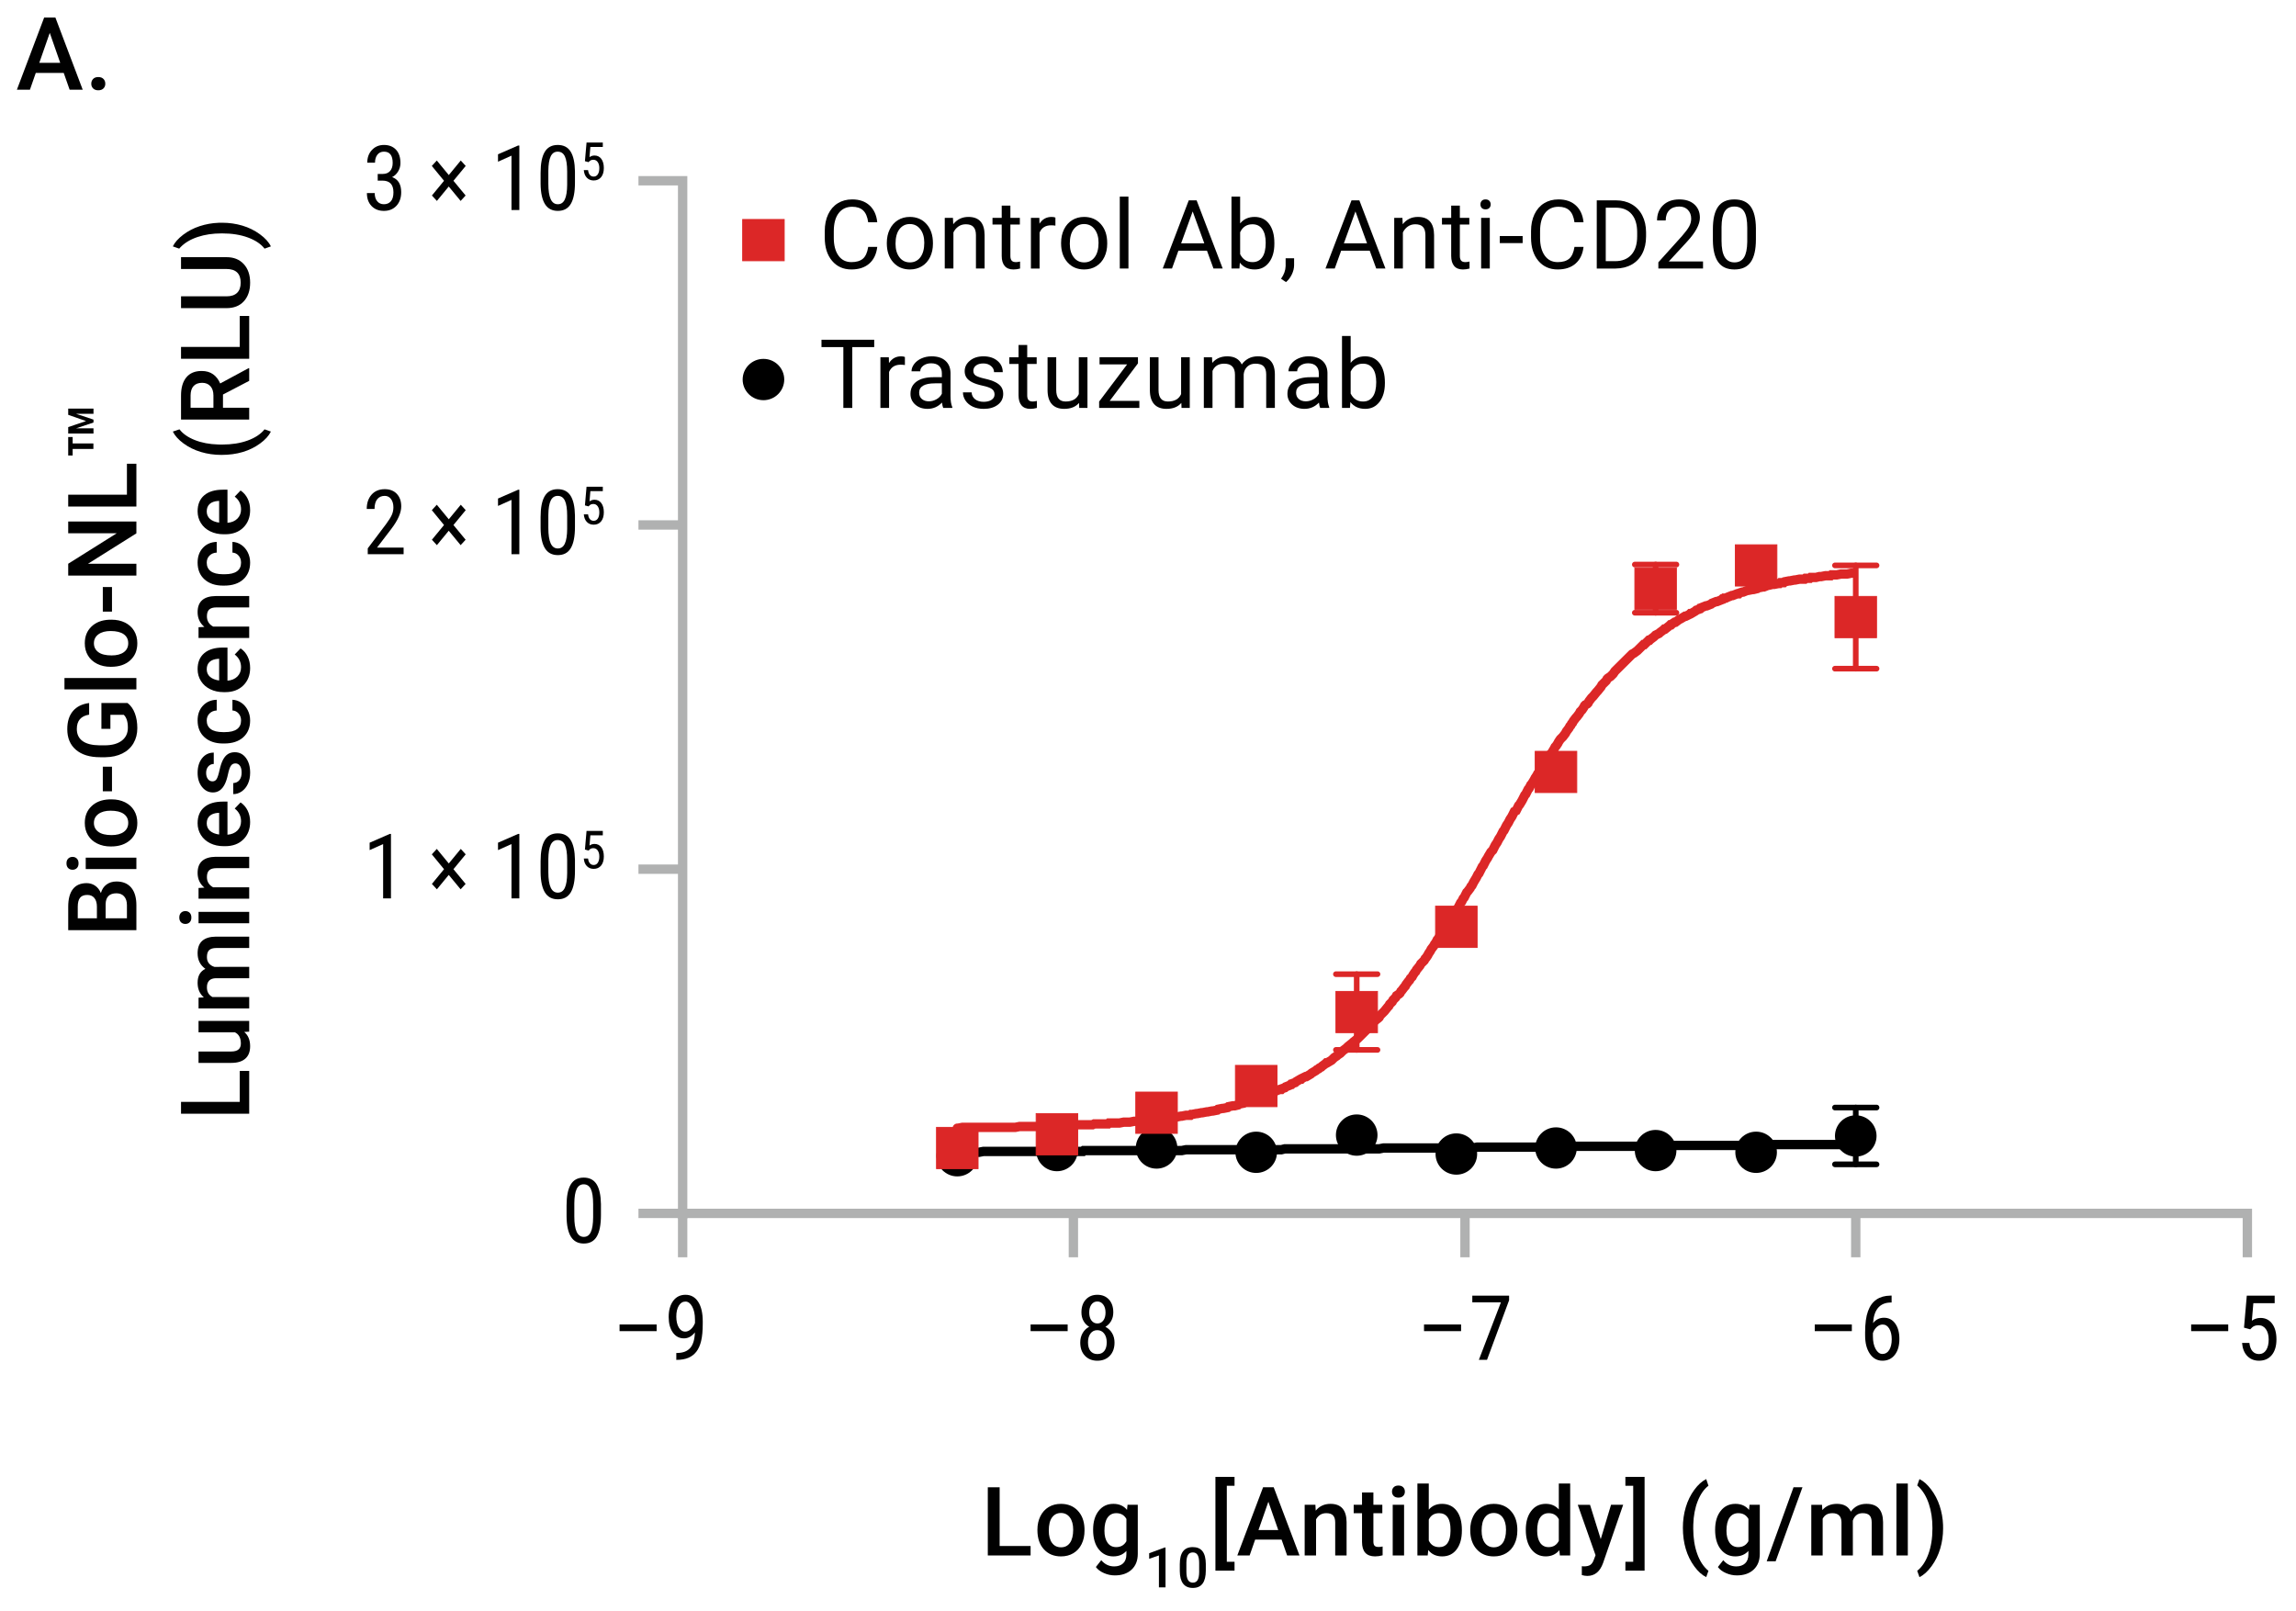 <?xml version="1.0" encoding="UTF-8"?><svg id="d" xmlns="http://www.w3.org/2000/svg" viewBox="0 0 407.035 285.577"><path d="m328.988,215.094v7.78m-69.272-7.78v7.78m-69.425-7.78v7.78m-69.272-7.78v7.78m-.922-7.78h278.316v7.78" style="fill:none; stroke:#b0b1b1; stroke-miterlimit:10; stroke-width:1.66px;"/><path d="m106.534,215.429c0,1.677-.245,2.931-.734,3.762-.49.831-1.258,1.246-2.305,1.246-1.016,0-1.773-.398-2.273-1.195s-.761-1.995-.781-3.594v-1.953c0-1.661.246-2.901.738-3.719.492-.817,1.259-1.227,2.301-1.227,1.026,0,1.785.388,2.277,1.164.492.776.751,1.951.777,3.523v1.992Zm-1.383-1.977c0-1.203-.133-2.09-.398-2.66s-.69-.855-1.273-.855c-.568,0-.984.28-1.25.84-.266.56-.404,1.405-.414,2.535v2.344c0,1.198.138,2.098.414,2.699.276.602.698.902,1.266.902.562,0,.977-.284,1.242-.852.266-.567.403-1.435.414-2.602v-2.352Z" style="fill:#010101;"/><g><path d="m69.311,159.258h-1.391v-9.633l-2.391,1.07v-1.312l3.562-1.555h.219v11.43Z" style="fill:#010101;"/><path d="m76.569,156.687l2.148-2.609-2.164-2.633.883-.961,2.125,2.578,2.125-2.578.875.961-2.172,2.633,2.156,2.609-.883.961-2.109-2.555-2.102,2.555-.883-.961Z" style="fill:#010101;"/><path d="m92.069,159.258h-1.391v-9.633l-2.391,1.07v-1.312l3.562-1.555h.219v11.43Z" style="fill:#010101;"/><path d="m101.929,154.406c0,1.677-.245,2.931-.734,3.762-.49.831-1.258,1.246-2.305,1.246-1.016,0-1.773-.398-2.273-1.195s-.761-1.995-.781-3.594v-1.953c0-1.661.246-2.901.738-3.719.492-.817,1.259-1.227,2.301-1.227,1.026,0,1.785.388,2.277,1.164.492.776.751,1.951.777,3.523v1.992Zm-1.383-1.977c0-1.203-.133-2.09-.398-2.66s-.69-.855-1.273-.855c-.568,0-.984.28-1.25.84-.266.56-.404,1.405-.414,2.535v2.344c0,1.198.138,2.098.414,2.699.276.602.698.902,1.266.902.562,0,.977-.284,1.242-.852.266-.567.403-1.435.414-2.602v-2.352Z" style="fill:#010101;"/><path d="m103.696,150.605l.287-3.307h2.883v.779h-2.204l-.155,1.808c.273-.191.568-.287.884-.287.516,0,.921.201,1.216.601.294.401.441.94.441,1.617,0,.686-.16,1.225-.48,1.617s-.76.588-1.318.588c-.498,0-.903-.163-1.216-.488-.312-.325-.492-.774-.537-1.348h.756c.045.38.154.666.326.859s.396.289.672.289c.312,0,.557-.136.733-.408.176-.271.264-.638.264-1.1,0-.434-.095-.788-.285-1.061-.19-.273-.446-.41-.768-.41-.267,0-.481.07-.642.209l-.214.214-.642-.173Z" style="fill:#010101;"/></g><g><path d="m71.554,98.246h-6.359v-1.039l3.242-4.297c.489-.661.829-1.204,1.02-1.629.19-.424.285-.874.285-1.348,0-.604-.141-1.094-.422-1.469s-.651-.562-1.109-.562c-.578,0-1.025.199-1.34.598-.315.398-.473.973-.473,1.723h-1.383c0-1.047.286-1.893.859-2.539.573-.646,1.352-.969,2.336-.969.906,0,1.62.277,2.141.832.521.555.781,1.293.781,2.215,0,1.125-.586,2.456-1.758,3.992l-2.531,3.312h4.711v1.18Z" style="fill:#010101;"/><path d="m76.569,95.676l2.148-2.609-2.164-2.633.883-.961,2.125,2.578,2.125-2.578.875.961-2.172,2.633,2.156,2.609-.883.961-2.109-2.555-2.102,2.555-.883-.961Z" style="fill:#010101;"/><path d="m92.069,98.246h-1.391v-9.633l-2.391,1.07v-1.312l3.562-1.555h.219v11.43Z" style="fill:#010101;"/><path d="m101.929,93.394c0,1.677-.245,2.931-.734,3.762-.49.831-1.258,1.246-2.305,1.246-1.016,0-1.773-.398-2.273-1.195s-.761-1.995-.781-3.594v-1.953c0-1.661.246-2.901.738-3.719.492-.817,1.259-1.227,2.301-1.227,1.026,0,1.785.388,2.277,1.164.492.776.751,1.951.777,3.523v1.992Zm-1.383-1.977c0-1.203-.133-2.09-.398-2.66s-.69-.855-1.273-.855c-.568,0-.984.28-1.25.84-.266.56-.404,1.405-.414,2.535v2.344c0,1.198.138,2.098.414,2.699.276.602.698.902,1.266.902.562,0,.977-.284,1.242-.852.266-.567.403-1.435.414-2.602v-2.352Z" style="fill:#010101;"/><path d="m103.696,89.593l.287-3.307h2.883v.779h-2.204l-.155,1.808c.273-.191.568-.287.884-.287.516,0,.921.201,1.216.601.294.401.441.94.441,1.617,0,.686-.16,1.225-.48,1.617s-.76.588-1.318.588c-.498,0-.903-.163-1.216-.488-.312-.325-.492-.774-.537-1.348h.756c.045.38.154.666.326.859s.396.289.672.289c.312,0,.557-.136.733-.408.176-.271.264-.638.264-1.1,0-.434-.095-.788-.285-1.061-.19-.273-.446-.41-.768-.41-.267,0-.481.07-.642.209l-.214.214-.642-.173Z" style="fill:#010101;"/></g><g><path d="m66.96,30.836h.883c.567,0,1.005-.174,1.312-.523.307-.349.461-.825.461-1.43,0-1.333-.516-2-1.547-2-.495,0-.883.18-1.164.539s-.422.831-.422,1.414h-1.375c0-.911.277-1.663.832-2.254.555-.591,1.264-.887,2.129-.887.896,0,1.606.28,2.133.84.526.56.789,1.353.789,2.379,0,.526-.137,1.017-.41,1.473-.273.456-.629.791-1.066,1.004,1.073.396,1.609,1.284,1.609,2.664,0,1.016-.283,1.824-.848,2.426-.565.602-1.304.902-2.215.902-.901,0-1.629-.285-2.184-.855s-.832-1.337-.832-2.301h1.383c0,.604.146,1.085.438,1.441.292.357.69.535,1.195.535.516,0,.926-.174,1.23-.523.305-.349.457-.88.457-1.594,0-1.38-.654-2.07-1.961-2.07h-.828v-1.18Z" style="fill:#010101;"/><path d="m76.569,34.656l2.148-2.609-2.164-2.633.883-.961,2.125,2.578,2.125-2.578.875.961-2.172,2.633,2.156,2.609-.883.961-2.109-2.555-2.102,2.555-.883-.961Z" style="fill:#010101;"/><path d="m92.069,37.226h-1.391v-9.633l-2.391,1.07v-1.312l3.562-1.555h.219v11.43Z" style="fill:#010101;"/><path d="m101.929,32.375c0,1.677-.245,2.931-.734,3.762-.49.831-1.258,1.246-2.305,1.246-1.016,0-1.773-.398-2.273-1.195s-.761-1.995-.781-3.594v-1.953c0-1.661.246-2.901.738-3.719.492-.817,1.259-1.227,2.301-1.227,1.026,0,1.785.388,2.277,1.164.492.776.751,1.951.777,3.523v1.992Zm-1.383-1.977c0-1.203-.133-2.09-.398-2.66s-.69-.855-1.273-.855c-.568,0-.984.28-1.25.84-.266.56-.404,1.405-.414,2.535v2.344c0,1.198.138,2.098.414,2.699.276.602.698.902,1.266.902.562,0,.977-.284,1.242-.852.266-.567.403-1.435.414-2.602v-2.352Z" style="fill:#010101;"/><path d="m103.696,28.574l.287-3.307h2.883v.779h-2.204l-.155,1.808c.273-.191.568-.287.884-.287.516,0,.921.201,1.216.601.294.401.441.94.441,1.617,0,.686-.16,1.225-.48,1.617s-.76.588-1.318.588c-.498,0-.903-.163-1.216-.488-.312-.325-.492-.774-.537-1.348h.756c.045.38.154.666.326.859s.396.289.672.289c.312,0,.557-.136.733-.408.176-.271.264-.638.264-1.1,0-.434-.095-.788-.285-1.061-.19-.273-.446-.41-.768-.41-.267,0-.481.07-.642.209l-.214.214-.642-.173Z" style="fill:#010101;"/></g><path d="m121.019,93.058h-7.833m7.833,61.018h-7.833m7.833,61.018h-7.833m7.833.915V32.04h-7.833" style="fill:none; stroke:#b0b1b1; stroke-miterlimit:10; stroke-width:1.66px;"/><polyline points="169.709 204.263 169.709 204.263 169.863 204.263 170.631 204.263 170.784 204.263 171.552 204.263 171.706 204.263 172.474 204.263 172.628 204.263 173.396 204.263 173.549 204.263 174.317 204.111 174.471 204.111 175.239 204.111 175.392 204.111 176.16 204.111 176.314 204.111 176.928 204.111 177.235 204.111 178.003 204.111 178.157 204.111 178.925 204.111 179.079 204.111 179.847 204.111 180 204.111 180.768 204.111 180.922 204.111 181.69 204.111 181.843 204.111 182.611 204.111 182.765 204.111 183.533 204.111 183.686 204.111 184.454 204.111 184.608 204.111 185.376 204.111 185.683 204.111 186.298 204.111 186.451 204.111 187.219 204.111 187.373 204.111 188.141 204.111 188.294 204.111 189.062 204.111 189.216 204.111 189.984 204.111 190.137 204.111 190.905 204.111 191.059 204.111 191.827 204.111 191.981 204.111 192.134 203.958 192.749 203.958 192.902 203.958 193.67 203.958 193.977 203.958 194.592 203.958 194.745 203.958 195.513 203.958 195.667 203.958 196.435 203.958 196.589 203.958 197.357 203.958 197.51 203.958 198.278 203.958 198.432 203.958 199.2 203.958 199.353 203.958 200.121 203.958 200.275 203.958 201.043 203.958 201.196 203.958 201.964 203.958 202.272 203.958 202.886 203.958 203.04 203.958 203.808 203.958 203.961 203.958 204.729 203.958 204.883 203.958 205.651 203.958 205.804 203.958 206.572 203.958 206.726 203.958 207.494 203.958 207.647 203.958 208.415 203.958 208.569 203.958 209.337 203.958 209.491 203.958 210.259 203.806 210.566 203.806 211.18 203.806 211.334 203.806 212.102 203.806 212.255 203.806 213.023 203.806 213.177 203.806 213.945 203.806 214.098 203.806 214.866 203.806 215.02 203.806 215.788 203.806 215.942 203.806 216.71 203.806 216.863 203.806 217.631 203.806 217.785 203.806 218.553 203.806 218.86 203.806 219.474 203.806 219.628 203.806 220.396 203.806 220.55 203.806 221.317 203.806 221.471 203.806 222.239 203.806 222.393 203.806 223.161 203.806 223.314 203.806 224.082 203.806 224.236 203.806 225.004 203.806 225.157 203.806 225.925 203.806 226.079 203.806 226.847 203.806 227.154 203.806 227.769 203.653 227.922 203.653 228.69 203.653 228.844 203.653 229.612 203.653 229.765 203.653 230.533 203.653 230.687 203.653 231.455 203.653 231.608 203.653 232.376 203.653 232.53 203.653 233.298 203.653 233.452 203.653 234.22 203.653 234.373 203.653 235.141 203.653 235.295 203.653 236.063 203.653 236.216 203.653 236.984 203.653 237.138 203.653 237.906 203.653 238.059 203.653 238.827 203.653 238.981 203.653 239.749 203.653 239.903 203.653 240.671 203.653 240.824 203.653 241.592 203.653 241.746 203.653 242.514 203.653 242.667 203.653 243.435 203.653 243.589 203.653 244.357 203.653 244.51 203.653 245.278 203.501 245.432 203.501 246.2 203.501 246.354 203.501 247.122 203.501 247.275 203.501 248.043 203.501 248.197 203.501 248.965 203.501 249.118 203.501 249.886 203.501 250.04 203.501 250.808 203.501 250.962 203.501 251.73 203.501 251.883 203.501 252.651 203.501 252.805 203.501 253.573 203.501 253.726 203.501 254.494 203.501 254.648 203.501 255.416 203.501 255.569 203.501 256.337 203.501 256.491 203.501 257.259 203.501 257.413 203.501 258.181 203.501 258.334 203.501 259.102 203.501 259.256 203.501 260.024 203.501 260.177 203.501 260.945 203.501 261.099 203.501 261.867 203.348 262.02 203.348 262.788 203.348 262.942 203.348 263.71 203.348 263.864 203.348 264.632 203.348 264.785 203.348 265.553 203.348 265.707 203.348 266.475 203.348 266.628 203.348 267.396 203.348 267.55 203.348 268.318 203.348 268.471 203.348 269.239 203.348 269.393 203.348 270.161 203.348 270.315 203.348 271.083 203.348 271.236 203.348 272.004 203.348 272.158 203.348 272.926 203.348 273.079 203.348 273.847 203.348 274.001 203.348 274.769 203.348 274.923 203.348 275.691 203.348 275.844 203.348 276.612 203.348 276.766 203.348 277.534 203.348 277.687 203.348 278.455 203.348 278.609 203.348 279.377 203.196 279.53 203.196 280.298 203.196 280.452 203.196 281.066 203.196 281.374 203.196 282.142 203.196 282.295 203.196 283.063 203.196 283.217 203.196 283.985 203.196 284.138 203.196 284.906 203.196 285.06 203.196 285.828 203.196 285.981 203.196 286.749 203.196 286.903 203.196 287.671 203.196 287.825 203.196 288.593 203.196 288.746 203.196 289.361 203.196 289.668 203.196 290.436 203.196 290.589 203.196 291.357 203.196 291.511 203.196 292.279 203.196 292.432 203.196 293.2 203.196 293.354 203.196 294.122 203.196 294.276 203.196 295.044 203.196 295.197 203.196 295.504 203.196 295.658 203.043 295.965 203.043 296.119 203.043 296.887 203.043 297.04 203.043 297.655 203.043 297.962 203.043 298.73 203.043 298.884 203.043 299.652 203.043 299.805 203.043 300.573 203.043 300.727 203.043 301.495 203.043 301.648 203.043 302.416 203.043 302.57 203.043 303.338 203.043 303.491 203.043 304.259 203.043 304.413 203.043 305.181 203.043 305.335 203.043 305.949 203.043 306.256 203.043 307.024 203.043 307.178 203.043 307.946 203.043 308.099 203.043 308.867 203.043 309.021 203.043 309.789 203.043 309.942 203.043 310.71 203.043 310.864 203.043 311.632 203.043 311.786 203.043 312.554 202.891 312.707 202.891 313.475 202.891 313.629 202.891 314.243 202.891 314.55 202.891 315.318 202.891 315.472 202.891 316.24 202.891 316.393 202.891 317.161 202.891 317.315 202.891 318.083 202.891 318.237 202.891 319.005 202.891 319.158 202.891 319.926 202.891 320.08 202.891 320.848 202.891 321.001 202.891 321.769 202.891 321.923 202.891 322.537 202.891 322.845 202.891 323.613 202.891 323.766 202.891 324.534 202.891 324.688 202.891 325.456 202.891 325.609 202.891 326.377 202.891 326.531 202.891 327.299 202.891 327.452 202.891 328.22 202.891 328.374 202.891" style="fill:none; stroke:#000; stroke-linecap:round; stroke-miterlimit:1.427; stroke-width:1.66px;"/><polyline points="169.709 199.992 169.709 199.992 169.863 199.992 170.631 199.84 170.784 199.84 171.552 199.84 171.706 199.84 172.474 199.84 172.628 199.84 173.396 199.84 173.549 199.84 174.317 199.84 174.471 199.84 175.239 199.84 175.392 199.84 176.16 199.84 176.314 199.84 176.928 199.84 177.235 199.84 178.003 199.84 178.157 199.84 178.925 199.84 179.079 199.84 179.847 199.84 180 199.84 180.768 199.687 180.922 199.687 181.69 199.687 181.843 199.687 182.611 199.687 182.765 199.687 183.533 199.687 183.686 199.687 184.454 199.687 184.608 199.687 185.376 199.687 185.683 199.687 186.298 199.687 186.451 199.535 187.219 199.535 187.373 199.535 188.141 199.535 188.294 199.535 189.062 199.535 189.216 199.535 189.984 199.535 190.137 199.535 190.445 199.535 190.598 199.382 190.905 199.382 191.059 199.382 191.827 199.382 191.981 199.382 192.749 199.382 192.902 199.382 193.67 199.382 193.977 199.23 194.592 199.23 194.745 199.23 195.513 199.23 195.667 199.23 196.435 199.23 196.589 199.077 197.357 199.077 197.51 199.077 198.278 199.077 198.432 199.077 199.2 198.924 199.353 198.924 200.121 198.924 200.275 198.924 201.043 198.772 201.196 198.772 201.964 198.772 202.272 198.772 202.886 198.619 203.04 198.619 203.808 198.619 203.961 198.619 204.115 198.467 204.729 198.467 204.883 198.467 205.651 198.314 205.804 198.314 206.572 198.314 206.726 198.314 207.494 198.162 207.647 198.162 208.415 198.009 208.569 198.009 209.337 197.857 209.491 197.857 210.259 197.704 210.566 197.704 211.027 197.704 211.18 197.552 211.334 197.552 212.102 197.399 212.255 197.399 213.023 197.246 213.177 197.246 213.945 197.094 214.098 197.094 214.866 196.941 215.02 196.941 215.788 196.789 215.942 196.636 216.71 196.484 216.863 196.484 217.631 196.331 217.785 196.179 218.553 196.026 218.86 196.026 219.474 195.874 219.628 195.721 220.396 195.568 220.55 195.416 221.317 195.263 221.471 195.111 222.239 194.958 222.393 194.806 223.161 194.653 223.314 194.653 224.082 194.348 224.236 194.196 224.85 194.043 225.004 193.89 225.157 193.89 225.925 193.585 226.079 193.433 226.847 193.128 227.154 193.128 227.308 192.975 227.769 192.823 227.922 192.67 228.69 192.365 228.844 192.212 228.997 192.212 229.151 192.06 229.612 191.907 229.765 191.755 230.533 191.297 230.687 191.297 230.84 191.145 231.455 190.84 231.608 190.84 232.376 190.382 232.53 190.229 233.298 189.772 233.452 189.619 233.759 189.467 233.912 189.314 234.22 189.162 234.373 189.009 234.988 188.551 235.141 188.399 235.295 188.399 236.063 187.941 236.216 187.789 236.37 187.636 236.524 187.484 236.984 187.179 237.138 187.026 237.599 186.721 237.752 186.568 237.906 186.416 238.059 186.263 238.674 185.806 238.827 185.653 238.981 185.501 239.749 184.89 239.903 184.738 240.671 184.128 240.824 183.975 240.978 183.823 241.592 183.212 241.746 183.06 241.899 182.907 242.514 182.297 242.667 182.144 242.821 181.992 243.435 181.229 243.589 181.077 244.357 180.466 244.51 180.314 244.664 180.009 245.278 179.399 245.432 179.246 246.046 178.483 246.2 178.331 246.354 178.026 246.814 177.568 246.968 177.263 247.122 177.111 247.275 176.958 247.429 176.805 247.582 176.5 248.043 176.195 248.197 176.043 248.35 175.738 248.504 175.585 248.965 174.975 249.118 174.822 249.272 174.517 249.733 173.907 249.886 173.755 250.04 173.449 250.347 173.144 250.501 172.839 250.808 172.382 250.962 172.229 251.115 171.924 251.73 171.161 251.883 170.856 252.498 170.246 252.651 169.941 252.805 169.788 253.112 169.331 253.266 169.026 253.573 168.568 253.726 168.263 254.187 167.653 254.341 167.348 254.494 167.195 254.648 166.89 254.801 166.585 254.955 166.432 255.416 165.67 255.569 165.365 256.03 164.754 256.337 164.449 256.491 164.144 256.645 163.992 256.798 163.687 257.259 162.924 257.413 162.619 257.72 162.161 257.873 161.856 258.181 161.398 258.334 161.093 258.488 160.941 258.795 160.331 258.949 160.026 259.102 159.873 259.256 159.568 259.409 159.263 259.563 159.11 259.87 158.5 260.024 158.195 260.177 158.042 260.638 157.432 260.792 157.127 260.945 156.975 261.099 156.67 261.252 156.364 261.713 155.602 261.867 155.297 262.02 154.991 262.174 154.839 262.328 154.534 262.635 153.924 262.788 153.619 262.942 153.466 263.249 152.856 263.403 152.551 263.71 152.093 263.864 151.788 264.324 151.025 264.632 150.72 264.785 150.415 264.939 150.11 265.092 149.805 265.4 149.347 265.553 149.042 265.707 148.737 266.014 148.28 266.168 147.975 266.475 147.364 266.628 147.212 266.936 146.602 267.089 146.296 267.396 145.839 267.55 145.534 267.704 145.229 268.011 144.771 268.164 144.466 268.318 144.161 268.471 143.856 268.779 143.703 268.932 143.398 269.239 142.788 269.393 142.635 269.854 141.873 270.007 141.568 270.161 141.262 270.315 140.957 270.468 140.805 270.775 140.195 270.929 139.89 271.083 139.737 271.236 139.432 271.39 139.127 271.543 138.974 272.004 138.212 272.158 137.906 272.465 137.449 272.619 137.144 272.926 136.839 273.079 136.686 273.233 136.381 273.387 136.076 273.694 135.618 273.847 135.313 274.001 135.161 274.308 134.703 274.462 134.398 274.769 133.94 274.923 133.635 275.076 133.483 275.537 132.72 275.691 132.415 275.844 132.262 276.151 131.805 276.305 131.5 276.612 131.042 276.766 130.889 277.073 130.584 277.534 129.974 277.687 129.669 278.148 129.059 278.302 128.754 278.455 128.601 278.609 128.296 278.762 128.144 278.916 127.838 279.377 127.228 279.53 127.076 279.991 126.466 280.145 126.16 280.298 126.008 280.452 125.855 280.759 125.398 280.913 125.093 281.066 124.94 281.374 124.788 281.527 124.635 281.681 124.33 282.142 123.72 282.295 123.567 282.449 123.415 283.063 122.652 283.217 122.5 283.831 121.737 283.985 121.432 284.138 121.279 284.599 120.822 284.753 120.669 284.906 120.364 285.06 120.211 285.521 119.906 285.674 119.754 285.828 119.601 285.981 119.449 286.289 118.991 286.442 118.838 286.749 118.533 286.903 118.381 287.21 118.076 287.364 117.923 287.671 117.618 287.825 117.465 288.132 117.16 288.285 117.008 288.593 116.703 288.746 116.55 289.053 116.245 289.207 116.093 289.361 115.94 289.668 115.787 290.282 115.33 290.436 115.177 290.589 115.025 291.204 114.415 291.357 114.262 291.511 114.262 292.279 113.499 292.432 113.499 292.586 113.347 293.2 112.889 293.354 112.737 293.508 112.584 293.815 112.431 294.122 112.279 294.276 112.126 294.89 111.669 295.044 111.516 295.197 111.516 295.965 110.906 296.119 110.754 296.272 110.754 296.426 110.601 296.887 110.296 297.04 110.296 297.655 109.838 297.962 109.686 298.73 109.228 298.884 109.228 299.498 108.923 299.652 108.77 299.805 108.77 300.573 108.313 300.727 108.16 301.187 108.008 301.341 107.855 301.495 107.855 301.648 107.703 302.416 107.398 302.57 107.398 303.338 107.092 303.491 106.94 304.259 106.635 304.413 106.635 305.181 106.33 305.335 106.177 305.488 106.177 305.642 106.025 305.949 106.025 306.256 105.872 307.024 105.567 307.178 105.567 307.946 105.262 308.099 105.262 308.253 105.262 308.406 105.109 308.867 104.957 309.021 104.957 309.789 104.652 309.942 104.652 310.71 104.499 310.864 104.499 311.478 104.347 311.632 104.194 311.786 104.194 312.554 104.042 312.707 104.042 313.475 103.736 313.629 103.736 314.243 103.584 314.55 103.584 315.318 103.431 315.472 103.431 315.626 103.279 316.24 103.279 316.393 103.126 317.161 102.974 317.315 102.974 318.083 102.821 318.237 102.821 319.005 102.669 319.158 102.669 319.926 102.669 320.08 102.516 320.848 102.516 321.001 102.364 321.769 102.364 321.923 102.364 322.537 102.211 322.845 102.211 323.613 102.058 323.766 102.058 324.534 102.058 324.688 101.906 325.456 101.906 325.609 101.906 326.377 101.753 326.531 101.753 327.299 101.753 327.452 101.753 328.22 101.601 328.374 101.601" style="fill:none; stroke:#dc2727; stroke-linecap:round; stroke-miterlimit:1.427; stroke-width:1.66px;"/><line x1="328.988" y1="196.331" x2="328.988" y2="197.704" style="fill:none; stroke:#000; stroke-linecap:round; stroke-miterlimit:1.427;"/><line x1="328.988" y1="206.399" x2="328.988" y2="205.026" style="fill:none; stroke:#000; stroke-linecap:round; stroke-miterlimit:1.427;"/><line x1="325.302" y1="196.331" x2="332.675" y2="196.331" style="fill:none; stroke:#000; stroke-linecap:round; stroke-miterlimit:1.427;"/><line x1="325.302" y1="206.399" x2="332.675" y2="206.399" style="fill:none; stroke:#000; stroke-linecap:round; stroke-miterlimit:1.427;"/><ellipse cx="169.709" cy="204.874" rx="3.686" ry="3.661"/><ellipse cx="187.373" cy="203.958" rx="3.686" ry="3.661"/><ellipse cx="205.036" cy="203.501" rx="3.686" ry="3.661"/><ellipse cx="222.7" cy="204.263" rx="3.686" ry="3.661"/><ellipse cx="240.517" cy="201.213" rx="3.686" ry="3.661"/><ellipse cx="258.181" cy="204.569" rx="3.686" ry="3.661"/><ellipse cx="275.844" cy="203.501" rx="3.686" ry="3.661"/><ellipse cx="293.508" cy="203.958" rx="3.686" ry="3.661"/><ellipse cx="311.325" cy="204.263" rx="3.686" ry="3.661"/><path d="m332.675,201.365c0,2.022-1.65,3.661-3.686,3.661s-3.686-1.639-3.686-3.661,1.65-3.661,3.686-3.661,3.686,1.639,3.686,3.661Z"/><line x1="240.517" y1="172.687" x2="240.517" y2="179.399" style="fill:none; stroke:#dc2727; stroke-linecap:round; stroke-miterlimit:1.427;"/><line x1="240.517" y1="179.399" x2="240.517" y2="186.111" style="fill:none; stroke:#dc2727; stroke-linecap:round; stroke-miterlimit:1.427;"/><line x1="236.831" y1="172.687" x2="244.203" y2="172.687" style="fill:none; stroke:#dc2727; stroke-linecap:round; stroke-miterlimit:1.427;"/><line x1="236.831" y1="186.111" x2="244.203" y2="186.111" style="fill:none; stroke:#dc2727; stroke-linecap:round; stroke-miterlimit:1.427;"/><line x1="293.508" y1="100.075" x2="293.508" y2="104.347" style="fill:none; stroke:#dc2727; stroke-linecap:round; stroke-miterlimit:1.427;"/><line x1="293.508" y1="104.347" x2="293.508" y2="108.618" style="fill:none; stroke:#dc2727; stroke-linecap:round; stroke-miterlimit:1.427;"/><line x1="289.821" y1="100.075" x2="297.194" y2="100.075" style="fill:none; stroke:#dc2727; stroke-linecap:round; stroke-miterlimit:1.427;"/><line x1="289.821" y1="108.618" x2="297.194" y2="108.618" style="fill:none; stroke:#dc2727; stroke-linecap:round; stroke-miterlimit:1.427;"/><line x1="328.988" y1="100.228" x2="328.988" y2="109.381" style="fill:none; stroke:#dc2727; stroke-linecap:round; stroke-miterlimit:1.427;"/><line x1="328.988" y1="109.381" x2="328.988" y2="118.533" style="fill:none; stroke:#dc2727; stroke-linecap:round; stroke-miterlimit:1.427;"/><line x1="325.302" y1="100.228" x2="332.675" y2="100.228" style="fill:none; stroke:#dc2727; stroke-linecap:round; stroke-miterlimit:1.427;"/><line x1="325.302" y1="118.533" x2="332.675" y2="118.533" style="fill:none; stroke:#dc2727; stroke-linecap:round; stroke-miterlimit:1.427;"/><rect x="166.023" y="199.84" width="7.373" height="7.322" style="fill:#dc2727;"/><rect x="166.023" y="199.84" width="7.373" height="7.322" style="fill:none; stroke:#dc2727; stroke-linecap:round; stroke-miterlimit:1.427; stroke-width:.153px;"/><rect x="183.686" y="197.399" width="7.373" height="7.322" style="fill:#dc2727;"/><rect x="183.686" y="197.399" width="7.373" height="7.322" style="fill:none; stroke:#dc2727; stroke-linecap:round; stroke-miterlimit:1.427; stroke-width:.153px;"/><rect x="201.35" y="193.585" width="7.372" height="7.322" style="fill:#dc2727;"/><rect x="201.35" y="193.585" width="7.373" height="7.322" style="fill:none; stroke:#dc2727; stroke-linecap:round; stroke-miterlimit:1.427; stroke-width:.153px;"/><rect x="219.014" y="188.856" width="7.373" height="7.322" style="fill:#dc2727;"/><rect x="219.014" y="188.857" width="7.373" height="7.322" style="fill:none; stroke:#dc2727; stroke-linecap:round; stroke-miterlimit:1.427; stroke-width:.153px;"/><rect x="236.831" y="175.738" width="7.373" height="7.322" style="fill:#dc2727;"/><rect x="236.831" y="175.738" width="7.373" height="7.322" style="fill:none; stroke:#dc2727; stroke-linecap:round; stroke-miterlimit:1.427; stroke-width:.153px;"/><rect x="254.494" y="160.636" width="7.372" height="7.322" style="fill:#dc2727;"/><rect x="254.494" y="160.636" width="7.373" height="7.322" style="fill:none; stroke:#dc2727; stroke-linecap:round; stroke-miterlimit:1.427; stroke-width:.153px;"/><rect x="272.158" y="133.178" width="7.373" height="7.322" style="fill:#dc2727;"/><rect x="272.158" y="133.178" width="7.373" height="7.322" style="fill:none; stroke:#dc2727; stroke-linecap:round; stroke-miterlimit:1.427; stroke-width:.153px;"/><rect x="289.821" y="100.686" width="7.373" height="7.322" style="fill:#dc2727;"/><rect x="289.821" y="100.686" width="7.373" height="7.322" style="fill:none; stroke:#dc2727; stroke-linecap:round; stroke-miterlimit:1.427; stroke-width:.153px;"/><rect x="307.638" y="96.567" width="7.373" height="7.322" style="fill:#dc2727;"/><rect x="307.639" y="96.567" width="7.373" height="7.322" style="fill:none; stroke:#dc2727; stroke-linecap:round; stroke-miterlimit:1.427; stroke-width:.153px;"/><rect x="325.302" y="105.72" width="7.373" height="7.322" style="fill:#dc2727;"/><rect x="325.302" y="105.72" width="7.373" height="7.322" style="fill:none; stroke:#dc2727; stroke-linecap:round; stroke-miterlimit:1.427; stroke-width:.153px;"/><g><path d="m177.218,274.053h5.487v1.677h-7.587v-12.086h2.1v10.409Z" style="fill:#010101;"/><path d="m183.913,271.156c0-.88.174-1.672.523-2.378.349-.705.838-1.248,1.469-1.627.631-.379,1.356-.568,2.175-.568,1.212,0,2.196.39,2.951,1.17.756.78,1.164,1.815,1.225,3.104l.008.473c0,.885-.17,1.677-.51,2.374-.341.697-.828,1.237-1.461,1.619-.634.382-1.366.573-2.196.573-1.267,0-2.281-.422-3.042-1.266-.761-.844-1.141-1.969-1.141-3.375v-.1Zm2.017.174c0,.924.191,1.647.573,2.171.382.522.913.784,1.594.784s1.21-.266,1.589-.797c.379-.531.569-1.309.569-2.333,0-.908-.195-1.627-.585-2.158-.39-.531-.92-.797-1.589-.797-.659,0-1.182.261-1.569.785-.387.522-.581,1.304-.581,2.345Z" style="fill:#010101;"/><path d="m193.786,271.172c0-1.395.328-2.508.983-3.341.656-.833,1.526-1.249,2.611-1.249,1.024,0,1.829.357,2.416,1.071l.091-.905h1.818v8.708c0,1.179-.367,2.108-1.1,2.789-.733.681-1.723,1.021-2.968,1.021-.659,0-1.302-.137-1.93-.411-.628-.273-1.105-.632-1.432-1.075l.955-1.212c.62.736,1.383,1.104,2.291,1.104.669,0,1.198-.181,1.585-.544.387-.362.581-.895.581-1.598v-.606c-.581.647-1.356.971-2.324.971-1.051,0-1.911-.418-2.578-1.253-.667-.835-1-1.992-1-3.47Zm2.009.174c0,.902.184,1.612.552,2.129.368.518.879.776,1.532.776.813,0,1.417-.349,1.81-1.046v-3.951c-.382-.681-.979-1.021-1.793-1.021-.664,0-1.18.263-1.548.789-.368.526-.552,1.3-.552,2.324Z" style="fill:#010101;"/><path d="m206.624,281.39h-1.171v-5.661l-1.728.589v-.987l2.749-1.011h.15v7.07Z" style="fill:#010101;"/><path d="m213.765,278.424c0,1.013-.189,1.777-.569,2.291-.379.515-.956.772-1.73.772-.761,0-1.335-.25-1.72-.752-.386-.501-.583-1.245-.593-2.229v-1.22c0-1.013.189-1.772.568-2.279.379-.506.958-.76,1.735-.76.771,0,1.346.247,1.726.741.379.494.573,1.232.583,2.216v1.22Zm-1.176-1.316c0-.662-.09-1.146-.271-1.454s-.468-.462-.861-.462c-.384,0-.666.146-.847.438s-.276.748-.286,1.367v1.597c0,.658.092,1.149.276,1.471.184.323.473.484.866.484.377,0,.657-.149.837-.447s.276-.766.285-1.401v-1.592Z" style="fill:#010101;"/><path d="m218.859,263.378h-1.37v13.472h1.37v1.569h-3.387v-16.618h3.387v1.577Z" style="fill:#010101;"/><path d="m227.197,272.915h-4.682l-.979,2.814h-2.183l4.565-12.086h1.884l4.574,12.086h-2.191l-.988-2.814Zm-4.092-1.693h3.503l-1.751-5.014-1.751,5.014Z" style="fill:#010101;"/><path d="m233.195,266.748l.058,1.038c.664-.802,1.536-1.204,2.615-1.204,1.871,0,2.822,1.071,2.855,3.212v5.935h-2.017v-5.819c0-.57-.123-.992-.37-1.266-.246-.273-.648-.411-1.208-.411-.813,0-1.419.368-1.818,1.104v6.392h-2.017v-8.981h1.901Z" style="fill:#010101;"/><path d="m243.475,264.565v2.183h1.585v1.494h-1.585v5.014c0,.343.068.591.204.743.135.152.377.228.726.228.232,0,.468-.028.706-.083v1.561c-.459.127-.902.191-1.328.191-1.549,0-2.324-.855-2.324-2.565v-5.088h-1.478v-1.494h1.478v-2.183h2.017Z" style="fill:#010101;"/><path d="m246.774,264.415c0-.31.098-.567.294-.772.197-.205.478-.307.843-.307s.647.103.847.307.299.462.299.772c0,.304-.1.558-.299.759-.199.202-.481.303-.847.303s-.646-.101-.843-.303c-.196-.202-.294-.455-.294-.759Zm2.142,11.314h-2.017v-8.981h2.017v8.981Z" style="fill:#010101;"/><path d="m259.163,271.33c0,1.395-.312,2.504-.934,3.329-.623.825-1.479,1.237-2.569,1.237-1.051,0-1.871-.379-2.457-1.137l-.1.971h-1.826v-12.75h2.017v4.632c.581-.686,1.364-1.029,2.349-1.029,1.096,0,1.956.407,2.582,1.22s.938,1.951.938,3.412v.116Zm-2.017-.174c0-.974-.171-1.705-.515-2.191s-.841-.73-1.494-.73c-.875,0-1.489.382-1.843,1.146v3.702c.36.78.979,1.17,1.859,1.17.631,0,1.118-.235,1.461-.706s.52-1.182.531-2.133v-.257Z" style="fill:#010101;"/><path d="m260.644,271.156c0-.88.174-1.672.523-2.378.349-.705.838-1.248,1.469-1.627.631-.379,1.356-.568,2.175-.568,1.212,0,2.196.39,2.951,1.17.756.78,1.164,1.815,1.225,3.104l.008.473c0,.885-.17,1.677-.51,2.374-.341.697-.828,1.237-1.461,1.619-.634.382-1.366.573-2.196.573-1.267,0-2.281-.422-3.042-1.266-.761-.844-1.141-1.969-1.141-3.375v-.1Zm2.017.174c0,.924.191,1.647.573,2.171.382.522.913.784,1.594.784s1.21-.266,1.589-.797c.379-.531.569-1.309.569-2.333,0-.908-.195-1.627-.585-2.158-.39-.531-.92-.797-1.589-.797-.659,0-1.182.261-1.569.785-.387.522-.581,1.304-.581,2.345Z" style="fill:#010101;"/><path d="m270.493,271.172c0-1.383.321-2.495.963-3.333.642-.839,1.502-1.258,2.582-1.258.952,0,1.721.332,2.308.996v-4.599h2.017v12.75h-1.826l-.1-.93c-.603.73-1.408,1.096-2.416,1.096-1.051,0-1.902-.423-2.553-1.27-.65-.847-.975-1.998-.975-3.453Zm2.017.174c0,.913.176,1.625.527,2.138.351.512.851.768,1.498.768.825,0,1.428-.368,1.81-1.104v-3.835c-.371-.719-.968-1.079-1.793-1.079-.653,0-1.157.259-1.511.776-.354.518-.531,1.296-.531,2.337Z" style="fill:#010101;"/><path d="m283.778,272.841l1.826-6.093h2.15l-3.569,10.343c-.548,1.511-1.478,2.266-2.789,2.266-.293,0-.617-.05-.971-.15v-1.568l.382.025c.509,0,.892-.093,1.15-.278.257-.186.46-.497.61-.933l.291-.771-3.154-8.933h2.175l1.901,6.093Z" style="fill:#010101;"/><path d="m288.149,261.801h3.403v16.618h-3.403v-1.569h1.386v-13.472h-1.386v-1.577Z" style="fill:#010101;"/><path d="m298.342,270.815c0-1.278.171-2.492.515-3.64.343-1.148.847-2.175,1.511-3.08.664-.904,1.367-1.54,2.108-1.905l.398,1.179c-.78.592-1.413,1.496-1.896,2.71-.484,1.214-.749,2.605-.793,4.171l-.008.714c0,1.677.237,3.172.709,4.486.474,1.314,1.136,2.315,1.988,3.001l-.398,1.121c-.742-.365-1.446-1.003-2.112-1.914-.667-.91-1.171-1.937-1.511-3.079-.341-1.143-.511-2.398-.511-3.765Z" style="fill:#010101;"/><path d="m304.057,271.172c0-1.395.328-2.508.983-3.341.656-.833,1.526-1.249,2.611-1.249,1.024,0,1.829.357,2.416,1.071l.091-.905h1.818v8.708c0,1.179-.367,2.108-1.1,2.789-.733.681-1.723,1.021-2.968,1.021-.659,0-1.302-.137-1.93-.411-.628-.273-1.105-.632-1.432-1.075l.955-1.212c.62.736,1.383,1.104,2.291,1.104.669,0,1.198-.181,1.585-.544.387-.362.581-.895.581-1.598v-.606c-.581.647-1.356.971-2.324.971-1.051,0-1.911-.418-2.578-1.253-.667-.835-1-1.992-1-3.47Zm2.009.174c0,.902.184,1.612.552,2.129.368.518.879.776,1.532.776.813,0,1.417-.349,1.81-1.046v-3.951c-.382-.681-.979-1.021-1.793-1.021-.664,0-1.18.263-1.548.789-.368.526-.552,1.3-.552,2.324Z" style="fill:#010101;"/><path d="m314.785,276.767h-1.585l4.756-13.124h1.585l-4.756,13.124Z" style="fill:#010101;"/><path d="m323.007,266.748l.058.938c.631-.736,1.494-1.104,2.59-1.104,1.201,0,2.022.459,2.465,1.378.653-.918,1.572-1.378,2.756-1.378.991,0,1.728.274,2.212.822.484.548.731,1.356.743,2.424v5.902h-2.017v-5.844c0-.57-.125-.988-.374-1.253s-.661-.398-1.237-.398c-.459,0-.834.123-1.125.37-.29.246-.494.568-.61.967l.008,6.159h-2.017v-5.91c-.028-1.057-.567-1.585-1.619-1.585-.808,0-1.381.329-1.718.988v6.508h-2.017v-8.981h1.901Z" style="fill:#010101;"/><path d="m338.218,275.729h-2.017v-12.75h2.017v12.75Z" style="fill:#010101;"/><path d="m344.473,270.948c0,1.229-.169,2.414-.506,3.557-.337,1.143-.85,2.184-1.536,3.121-.686.938-1.403,1.587-2.15,1.947l-.398-1.121c.83-.642,1.487-1.623,1.972-2.942.484-1.32.726-2.827.726-4.52v-.191c0-1.539-.21-2.94-.631-4.204-.42-1.265-1.024-2.279-1.81-3.042l-.257-.232.398-1.129c.708.343,1.395.952,2.059,1.826s1.173,1.853,1.527,2.934c.354,1.082.553,2.199.598,3.35l.008.647Z" style="fill:#010101;"/></g><g><path d="m24.178,164.884h-12.086v-4.142c0-1.367.274-2.407.822-3.121s1.364-1.071,2.449-1.071c.553,0,1.051.149,1.494.448s.786.736,1.029,1.312c.177-.653.511-1.158,1-1.515.49-.357,1.078-.536,1.764-.536,1.134,0,2.006.364,2.615,1.091.609.728.913,1.77.913,3.125v4.408Zm-6.998-2.1v-2.059c0-.653-.148-1.164-.444-1.532-.296-.368-.715-.552-1.258-.552-.598,0-1.029.17-1.295.511-.266.34-.398.87-.398,1.589v2.042h3.395Zm1.544,0h3.777v-2.333c0-.659-.163-1.173-.49-1.544s-.78-.556-1.361-.556c-1.256,0-1.898.642-1.926,1.926v2.507Z" style="fill:#010101;"/><path d="m12.864,154.18c-.31,0-.567-.098-.772-.294-.205-.197-.307-.478-.307-.843s.103-.647.307-.847.462-.299.772-.299c.304,0,.558.1.759.299.202.199.303.481.303.847s-.101.646-.303.843c-.202.196-.455.294-.759.294Zm11.314-2.142v2.017h-8.981v-2.017h8.981Z" style="fill:#010101;"/><path d="m19.604,150.051c-.88,0-1.672-.174-2.378-.523-.705-.349-1.248-.838-1.627-1.469-.379-.631-.568-1.356-.568-2.175,0-1.212.39-2.196,1.17-2.951.78-.756,1.815-1.164,3.104-1.225l.473-.008c.885,0,1.677.17,2.374.51.697.341,1.237.828,1.619,1.461.382.634.573,1.366.573,2.196,0,1.267-.422,2.281-1.266,3.042-.844.761-1.969,1.141-3.375,1.141h-.1Zm.174-2.017c.924,0,1.647-.191,2.171-.573.522-.382.784-.913.784-1.594s-.266-1.21-.797-1.589c-.531-.379-1.309-.569-2.333-.569-.908,0-1.627.195-2.158.585-.531.39-.797.92-.797,1.589,0,.659.261,1.182.785,1.569.522.387,1.304.581,2.345.581Z" style="fill:#010101;"/><path d="m19.853,135.911v4.358h-1.627v-4.358h1.627Z" style="fill:#010101;"/><path d="m22.609,124.617c.57.437,1.001,1.043,1.295,1.818s.44,1.655.44,2.64c0,1.013-.229,1.909-.689,2.689s-1.117,1.382-1.971,1.805c-.855.424-1.853.644-2.993.66h-.946c-1.826,0-3.252-.437-4.279-1.312-1.027-.875-1.54-2.095-1.54-3.661,0-1.345.333-2.413,1-3.204.667-.792,1.626-1.267,2.876-1.428v2.059c-1.456.232-2.183,1.076-2.183,2.532,0,.941.339,1.656,1.016,2.146.677.49,1.671.743,2.981.76h.929c1.305,0,2.318-.275,3.04-.826.721-.55,1.082-1.315,1.082-2.295,0-1.074-.244-1.837-.73-2.291h-2.366v2.49h-1.594v-4.582h4.632Z" style="fill:#010101;"/><path d="m24.178,120.189v2.017h-12.75v-2.017h12.75Z" style="fill:#010101;"/><path d="m19.604,118.201c-.88,0-1.672-.174-2.378-.523-.705-.349-1.248-.838-1.627-1.469-.379-.631-.568-1.356-.568-2.175,0-1.212.39-2.196,1.17-2.951.78-.756,1.815-1.164,3.104-1.225l.473-.008c.885,0,1.677.17,2.374.51.697.341,1.237.828,1.619,1.461.382.634.573,1.366.573,2.196,0,1.267-.422,2.281-1.266,3.042-.844.761-1.969,1.141-3.375,1.141h-.1Zm.174-2.017c.924,0,1.647-.191,2.171-.573.522-.382.784-.913.784-1.594s-.266-1.21-.797-1.589c-.531-.379-1.309-.569-2.333-.569-.908,0-1.627.195-2.158.585-.531.39-.797.92-.797,1.589,0,.659.261,1.182.785,1.569.522.387,1.304.581,2.345.581Z" style="fill:#010101;"/><path d="m19.853,104.061v4.358h-1.627v-4.358h1.627Z" style="fill:#010101;"/><path d="m24.178,92.445v2.1l-8.575,5.387h8.575v2.1h-12.086v-2.1l8.608-5.404h-8.608v-2.083h12.086Z" style="fill:#010101;"/><path d="m22.501,87.693v-5.487h1.677v7.587h-12.086v-2.1h10.409Z" style="fill:#010101;"/><path d="m13.478,73.353l3.096,1.029v.515l-3.088,1.029h3.088v.921h-4.482v-1.137l3.163-1.071-3.163-1.104v-1.104h4.482v.921h-3.096Zm-.598,4.109v1.146h3.677v.971h-3.677v1.17h-.789v-3.287h.789Z" style="fill:#010101;"/><path d="m42.501,195.325v-5.487h1.677v7.587h-12.086v-2.1h10.409Z" style="fill:#010101;"/><path d="m43.298,182.928c.697.592,1.046,1.433,1.046,2.523,0,.974-.285,1.711-.855,2.212-.57.501-1.395.751-2.474.751h-5.819v-2.017h5.794c1.14,0,1.71-.473,1.71-1.419,0-.979-.352-1.641-1.054-1.984h-6.45v-2.017h8.981v1.901l-.88.05Z" style="fill:#010101;"/><path d="m35.197,176.856l.938-.058c-.736-.631-1.104-1.494-1.104-2.59,0-1.201.459-2.022,1.378-2.465-.918-.653-1.378-1.572-1.378-2.756,0-.991.274-1.728.822-2.212.548-.484,1.356-.731,2.424-.743h5.902v2.017h-5.844c-.57,0-.988.125-1.253.374s-.398.661-.398,1.237c0,.459.123.834.37,1.125.246.29.568.494.967.61l6.159-.008v2.017h-5.91c-1.057.028-1.585.567-1.585,1.619,0,.808.329,1.381.988,1.718h6.508v2.017h-8.981v-1.901Z" style="fill:#010101;"/><path d="m32.864,163.786c-.31,0-.567-.098-.772-.294-.205-.197-.307-.478-.307-.843s.103-.647.307-.847.462-.299.772-.299c.304,0,.558.1.759.299.202.199.303.481.303.847s-.101.646-.303.843c-.202.196-.455.294-.759.294Zm11.314-2.142v2.017h-8.981v-2.017h8.981Z" style="fill:#010101;"/><path d="m35.197,157.407l1.038-.058c-.802-.664-1.204-1.536-1.204-2.615,0-1.871,1.071-2.822,3.212-2.855h5.935v2.017h-5.819c-.57,0-.992.123-1.266.37-.273.246-.411.648-.411,1.208,0,.813.368,1.419,1.104,1.818h6.392v2.017h-8.981v-1.901Z" style="fill:#010101;"/><path d="m44.344,145.699c0,1.278-.402,2.314-1.208,3.109-.805.794-1.877,1.191-3.216,1.191h-.249c-.896,0-1.698-.173-2.403-.519-.706-.346-1.255-.831-1.648-1.457s-.589-1.323-.589-2.092c0-1.223.39-2.168,1.17-2.834.78-.667,1.884-1,3.312-1h.813v5.869c.742-.061,1.328-.309,1.76-.743.432-.434.647-.98.647-1.639,0-.924-.374-1.677-1.121-2.258l1.038-1.087c.537.36.953.84,1.249,1.44.296.6.444,1.274.444,2.021Zm-7.695.241c0,.553.194,1,.581,1.341.387.34.927.557,1.619.651v-3.843h-.149c-.675.044-1.186.224-1.531.54-.346.315-.519.752-.519,1.312Z" style="fill:#010101;"/><path d="m41.738,135.327c-.36,0-.634.148-.822.444-.188.296-.354.788-.498,1.474s-.327,1.259-.548,1.718c-.487,1.007-1.192,1.511-2.117,1.511-.775,0-1.422-.327-1.942-.979s-.78-1.483-.78-2.49c0-1.074.266-1.941.797-2.602.531-.662,1.22-.992,2.067-.992v2.017c-.387,0-.709.144-.967.432-.257.288-.386.669-.386,1.146,0,.443.103.804.307,1.083.205.279.479.419.822.419.31,0,.551-.13.722-.39s.344-.786.519-1.577c.174-.792.382-1.413.622-1.864.241-.451.53-.786.868-1.004.337-.219.747-.328,1.229-.328.808,0,1.462.335,1.963,1.004.5.669.751,1.547.751,2.631,0,.736-.133,1.392-.398,1.967s-.631,1.024-1.096,1.345-.966.481-1.502.481v-1.959c.476-.028.842-.208,1.1-.54.257-.332.386-.772.386-1.32,0-.531-.101-.935-.303-1.212-.202-.277-.466-.415-.793-.415Z" style="fill:#010101;"/><path d="m42.734,127.728c0-.503-.146-.921-.44-1.253s-.656-.509-1.087-.531v-1.901c.559.022,1.081.196,1.564.523.484.327.868.769,1.15,1.328s.423,1.162.423,1.81c0,1.256-.407,2.252-1.22,2.988s-1.937,1.104-3.37,1.104h-.208c-1.367,0-2.461-.365-3.283-1.096-.821-.73-1.232-1.727-1.232-2.988,0-1.068.312-1.938.934-2.611.623-.672,1.44-1.025,2.453-1.058v1.901c-.515.022-.938.198-1.27.527-.332.329-.498.748-.498,1.257,0,.653.237,1.157.709,1.511.474.354,1.191.534,2.154.54h.324c.974,0,1.7-.176,2.179-.527.479-.351.718-.859.718-1.523Z" style="fill:#010101;"/><path d="m44.344,118.394c0,1.278-.402,2.314-1.208,3.109-.805.794-1.877,1.191-3.216,1.191h-.249c-.896,0-1.698-.173-2.403-.519-.706-.346-1.255-.831-1.648-1.457s-.589-1.323-.589-2.092c0-1.223.39-2.168,1.17-2.834.78-.667,1.884-1,3.312-1h.813v5.869c.742-.061,1.328-.309,1.76-.743.432-.434.647-.98.647-1.639,0-.924-.374-1.677-1.121-2.258l1.038-1.087c.537.36.953.84,1.249,1.44.296.6.444,1.274.444,2.021Zm-7.695.241c0,.553.194,1,.581,1.341.387.34.927.557,1.619.651v-3.843h-.149c-.675.044-1.186.224-1.531.54-.346.315-.519.752-.519,1.312Z" style="fill:#010101;"/><path d="m35.197,111.185l1.038-.058c-.802-.664-1.204-1.536-1.204-2.615,0-1.871,1.071-2.822,3.212-2.855h5.935v2.017h-5.819c-.57,0-.992.123-1.266.37-.273.246-.411.648-.411,1.208,0,.813.368,1.419,1.104,1.818h6.392v2.017h-8.981v-1.901Z" style="fill:#010101;"/><path d="m42.734,99.742c0-.503-.146-.921-.44-1.253s-.656-.509-1.087-.531v-1.901c.559.022,1.081.196,1.564.523.484.327.868.769,1.15,1.328s.423,1.162.423,1.81c0,1.256-.407,2.252-1.22,2.988s-1.937,1.104-3.37,1.104h-.208c-1.367,0-2.461-.365-3.283-1.096-.821-.73-1.232-1.727-1.232-2.988,0-1.068.312-1.938.934-2.611.623-.672,1.44-1.025,2.453-1.058v1.901c-.515.022-.938.198-1.27.527-.332.329-.498.748-.498,1.257,0,.653.237,1.157.709,1.511.474.354,1.191.534,2.154.54h.324c.974,0,1.7-.176,2.179-.527.479-.351.718-.859.718-1.523Z" style="fill:#010101;"/><path d="m44.344,90.408c0,1.278-.402,2.314-1.208,3.109-.805.794-1.877,1.191-3.216,1.191h-.249c-.896,0-1.698-.173-2.403-.519-.706-.346-1.255-.831-1.648-1.457s-.589-1.323-.589-2.092c0-1.223.39-2.168,1.17-2.834.78-.667,1.884-1,3.312-1h.813v5.869c.742-.061,1.328-.309,1.76-.743.432-.434.647-.98.647-1.639,0-.924-.374-1.677-1.121-2.258l1.038-1.087c.537.36.953.84,1.249,1.44.296.6.444,1.274.444,2.021Zm-7.695.241c0,.553.194,1,.581,1.341.387.34.927.557,1.619.651v-3.843h-.149c-.675.044-1.186.224-1.531.54-.346.315-.519.752-.519,1.312Z" style="fill:#010101;"/><path d="m39.264,80.639c-1.278,0-2.492-.171-3.64-.515-1.148-.343-2.175-.847-3.08-1.511-.904-.664-1.54-1.367-1.905-2.108l1.179-.398c.592.78,1.496,1.413,2.71,1.896,1.214.484,2.605.749,4.171.793l.714.008c1.677,0,3.172-.237,4.486-.709,1.314-.474,2.315-1.136,3.001-1.988l1.121.398c-.365.742-1.003,1.446-1.914,2.112-.91.667-1.937,1.171-3.079,1.511-1.143.341-2.398.511-3.765.511Z" style="fill:#010101;"/><path d="m39.53,69.935v2.341h4.648v2.1h-12.086v-4.25c0-1.395.313-2.471.939-3.229.625-.758,1.531-1.137,2.716-1.137.809,0,1.486.195,2.031.585.546.391.965.934,1.259,1.631l5.033-2.714h.108v2.25l-4.648,2.424Zm-1.693,2.341v-2.158c0-.708-.179-1.262-.535-1.66-.357-.398-.846-.598-1.465-.598-.647,0-1.148.184-1.502.552-.354.368-.537.917-.548,1.647v2.216h4.051Z" style="fill:#010101;"/><path d="m42.501,61.498v-5.487h1.677v7.587h-12.086v-2.1h10.409Z" style="fill:#010101;"/><path d="m32.092,45.589h8.077c1.284,0,2.301.411,3.05,1.233.75.821,1.125,1.916,1.125,3.283,0,1.383-.369,2.482-1.108,3.295-.738.813-1.764,1.22-3.075,1.22h-8.068v-2.092h8.085c.808,0,1.425-.205,1.851-.614s.639-1.013.639-1.81c0-1.616-.852-2.424-2.557-2.424h-8.019v-2.092Z" style="fill:#010101;"/><path d="m39.397,39.484c1.229,0,2.414.169,3.557.506,1.143.337,2.184.85,3.121,1.536.938.686,1.587,1.403,1.947,2.15l-1.121.398c-.642-.83-1.623-1.487-2.942-1.972-1.32-.484-2.827-.726-4.52-.726h-.191c-1.539,0-2.94.21-4.204.631-1.265.42-2.279,1.024-3.042,1.81l-.232.257-1.129-.398c.343-.708.952-1.395,1.826-2.059s1.853-1.173,2.934-1.527c1.082-.354,2.199-.553,3.35-.598l.647-.008Z" style="fill:#010101;"/></g><g><path d="m155.519,43.765c-.149,1.278-.621,2.265-1.415,2.959-.794.695-1.85,1.042-3.167,1.042-1.428,0-2.572-.512-3.433-1.536-.86-1.024-1.291-2.394-1.291-4.109v-1.162c0-1.124.201-2.111.602-2.963.401-.852.97-1.506,1.706-1.963.736-.456,1.588-.685,2.557-.685,1.284,0,2.313.358,3.088,1.075.775.716,1.226,1.708,1.353,2.976h-1.602c-.138-.966-.438-1.665-.901-2.098-.462-.433-1.108-.649-1.938-.649-1.018,0-1.816.376-2.395,1.13-.578.753-.867,1.825-.867,3.215v1.172c0,1.312.274,2.356.822,3.132s1.314,1.163,2.299,1.163c.885,0,1.564-.201,2.038-.602.473-.401.787-1.1.942-2.096h1.602Z" style="fill:#010101;"/><path d="m157.216,43.027c0-.88.173-1.671.519-2.374.346-.703.827-1.245,1.444-1.627.617-.382,1.321-.573,2.112-.573,1.223,0,2.212.423,2.968,1.27.755.847,1.133,1.973,1.133,3.378v.108c0,.875-.167,1.659-.502,2.353-.335.695-.813,1.236-1.437,1.623-.622.387-1.337.581-2.146.581-1.217,0-2.204-.423-2.959-1.27-.756-.847-1.133-1.967-1.133-3.362v-.108Zm1.544.183c0,.996.231,1.796.693,2.399.462.603,1.081.905,1.855.905.78,0,1.4-.306,1.859-.917.459-.611.689-1.468.689-2.569,0-.985-.234-1.783-.702-2.395-.467-.611-1.088-.917-1.863-.917-.758,0-1.37.302-1.834.905s-.697,1.466-.697,2.59Z" style="fill:#010101;"/><path d="m168.94,38.619l.05,1.129c.686-.863,1.583-1.295,2.689-1.295,1.898,0,2.855,1.071,2.872,3.212v5.935h-1.536v-5.943c-.005-.647-.153-1.126-.444-1.436-.29-.31-.743-.465-1.357-.465-.498,0-.935.133-1.312.398s-.669.614-.88,1.046v6.4h-1.536v-8.981h1.453Z" style="fill:#010101;"/><path d="m179.121,36.444v2.175h1.677v1.187h-1.677v5.577c0,.36.075.63.224.811s.404.27.764.27c.177,0,.42-.033.73-.1v1.238c-.404.11-.797.165-1.179.165-.686,0-1.204-.208-1.552-.623s-.523-1.004-.523-1.768v-5.57h-1.635v-1.187h1.635v-2.175h1.536Z" style="fill:#010101;"/><path d="m187.102,39.997c-.232-.039-.484-.058-.755-.058-1.007,0-1.69.429-2.05,1.287v6.375h-1.536v-8.981h1.494l.025,1.038c.503-.802,1.217-1.204,2.142-1.204.299,0,.526.039.681.116v1.428Z" style="fill:#010101;"/><path d="m188.111,43.027c0-.88.173-1.671.519-2.374.346-.703.827-1.245,1.444-1.627.617-.382,1.321-.573,2.112-.573,1.223,0,2.212.423,2.968,1.27.755.847,1.133,1.973,1.133,3.378v.108c0,.875-.167,1.659-.502,2.353-.335.695-.813,1.236-1.437,1.623-.622.387-1.337.581-2.146.581-1.217,0-2.204-.423-2.959-1.27-.756-.847-1.133-1.967-1.133-3.362v-.108Zm1.544.183c0,.996.231,1.796.693,2.399.462.603,1.081.905,1.855.905.78,0,1.4-.306,1.859-.917.459-.611.689-1.468.689-2.569,0-.985-.234-1.783-.702-2.395-.467-.611-1.088-.917-1.863-.917-.758,0-1.37.302-1.834.905s-.697,1.466-.697,2.59Z" style="fill:#010101;"/><path d="m200.051,47.6h-1.536v-12.75h1.536v12.75Z" style="fill:#010101;"/><path d="m213.971,44.438h-5.063l-1.137,3.163h-1.644l4.615-12.086h1.395l4.624,12.086h-1.635l-1.154-3.163Zm-4.582-1.303h4.109l-2.059-5.653-2.05,5.653Z" style="fill:#010101;"/><path d="m225.92,43.209c0,1.373-.315,2.475-.946,3.308-.631.833-1.478,1.249-2.54,1.249-1.134,0-2.012-.401-2.631-1.204l-.075,1.038h-1.411v-12.75h1.536v4.756c.62-.769,1.475-1.154,2.565-1.154s1.946.412,2.569,1.237c.622.825.934,1.954.934,3.387v.133Zm-1.536-.174c0-1.046-.202-1.854-.606-2.424s-.985-.855-1.743-.855c-1.013,0-1.74.47-2.183,1.411v3.885c.47.941,1.204,1.411,2.2,1.411.736,0,1.309-.285,1.718-.855s.614-1.428.614-2.573Z" style="fill:#010101;"/><path d="m227.975,50.008l-.872-.598c.52-.725.792-1.472.813-2.241v-1.386h1.502v1.204c0,.559-.137,1.118-.411,1.677-.273.559-.618,1.007-1.033,1.345Z" style="fill:#010101;"/><path d="m242.824,44.438h-5.063l-1.137,3.163h-1.644l4.615-12.086h1.395l4.624,12.086h-1.635l-1.154-3.163Zm-4.582-1.303h4.109l-2.059-5.653-2.05,5.653Z" style="fill:#010101;"/><path d="m248.622,38.619l.05,1.129c.686-.863,1.583-1.295,2.689-1.295,1.898,0,2.855,1.071,2.872,3.212v5.935h-1.536v-5.943c-.005-.647-.153-1.126-.444-1.436-.29-.31-.743-.465-1.357-.465-.498,0-.935.133-1.312.398s-.669.614-.88,1.046v6.4h-1.536v-8.981h1.453Z" style="fill:#010101;"/><path d="m258.803,36.444v2.175h1.677v1.187h-1.677v5.577c0,.36.075.63.224.811s.404.27.764.27c.177,0,.42-.033.73-.1v1.238c-.404.11-.797.165-1.179.165-.686,0-1.204-.208-1.552-.623s-.523-1.004-.523-1.768v-5.57h-1.635v-1.187h1.635v-2.175h1.536Z" style="fill:#010101;"/><path d="m262.451,36.237c0-.249.076-.459.228-.631.152-.171.378-.257.677-.257s.526.086.681.257.232.382.232.631-.078.457-.232.623-.382.249-.681.249-.524-.083-.677-.249c-.152-.166-.228-.374-.228-.623Zm1.66,11.364h-1.536v-8.981h1.536v8.981Z" style="fill:#010101;"/><path d="m269.934,43.093h-4.051v-1.253h4.051v1.253Z" style="fill:#010101;"/><path d="m280.729,43.765c-.149,1.278-.621,2.265-1.415,2.959-.794.695-1.85,1.042-3.167,1.042-1.428,0-2.572-.512-3.433-1.536-.86-1.024-1.291-2.394-1.291-4.109v-1.162c0-1.124.201-2.111.602-2.963.401-.852.97-1.506,1.706-1.963.736-.456,1.588-.685,2.557-.685,1.284,0,2.313.358,3.088,1.075.775.716,1.226,1.708,1.353,2.976h-1.602c-.138-.966-.438-1.665-.901-2.098-.462-.433-1.108-.649-1.938-.649-1.018,0-1.816.376-2.395,1.13-.578.753-.867,1.825-.867,3.215v1.172c0,1.312.274,2.356.822,3.132s1.314,1.163,2.299,1.163c.885,0,1.564-.201,2.038-.602.473-.401.787-1.1.942-2.096h1.602Z" style="fill:#010101;"/><path d="m283.074,47.6v-12.086h3.412c1.051,0,1.981.232,2.789.697s1.432,1.126,1.872,1.984c.439.858.663,1.843.668,2.955v.772c0,1.14-.22,2.139-.66,2.997-.439.858-1.068,1.516-1.884,1.976-.816.459-1.767.694-2.852.706h-3.345Zm1.594-10.783v9.479h1.677c1.229,0,2.185-.382,2.868-1.146.684-.764,1.025-1.853,1.025-3.265v-.706c0-1.374-.322-2.441-.967-3.203-.645-.762-1.56-1.148-2.744-1.159h-1.859Z" style="fill:#010101;"/><path d="m301.912,47.6h-7.919v-1.104l4.184-4.648c.62-.703,1.047-1.274,1.283-1.714.235-.439.353-.895.353-1.365,0-.631-.191-1.148-.573-1.552s-.891-.606-1.527-.606c-.764,0-1.357.217-1.781.651-.423.435-.635,1.039-.635,1.814h-1.536c0-1.112.358-2.012,1.075-2.698.717-.686,1.676-1.029,2.876-1.029,1.124,0,2.012.295,2.665.884.653.59.979,1.374.979,2.354,0,1.19-.758,2.606-2.274,4.25l-3.237,3.511h6.068v1.253Z" style="fill:#010101;"/><path d="m311.288,42.446c0,1.798-.307,3.135-.921,4.009s-1.574,1.312-2.88,1.312c-1.29,0-2.244-.428-2.864-1.282-.62-.855-.941-2.132-.963-3.831v-2.05c0-1.776.307-3.096.921-3.959s1.577-1.295,2.889-1.295c1.3,0,2.258.417,2.872,1.249.614.833.93,2.118.946,3.856v1.992Zm-1.536-2.1c0-1.3-.183-2.248-.548-2.843-.365-.595-.943-.893-1.735-.893-.786,0-1.358.296-1.718.888s-.545,1.502-.556,2.731v2.457c0,1.306.189,2.271.568,2.893.379.623.954.934,1.723.934.758,0,1.321-.293,1.689-.88.368-.586.56-1.511.577-2.772v-2.515Z" style="fill:#010101;"/></g><rect x="131.658" y="38.905" width="7.373" height="7.322" style="fill:#dc2727;"/><rect x="131.658" y="38.905" width="7.373" height="7.322" style="fill:none; stroke:#dc2727; stroke-linecap:round; stroke-miterlimit:1.427; stroke-width:.153px;"/><g><path d="m154.979,61.529h-3.885v10.783h-1.585v-10.783h-3.876v-1.303h9.347v1.303Z" style="fill:#010101;"/><path d="m160.42,64.708c-.232-.039-.484-.058-.755-.058-1.007,0-1.69.429-2.05,1.287v6.375h-1.536v-8.981h1.494l.025,1.038c.503-.802,1.217-1.204,2.142-1.204.299,0,.526.039.681.116v1.428Z" style="fill:#010101;"/><path d="m167.214,72.311c-.088-.177-.161-.493-.216-.946-.714.742-1.566,1.112-2.557,1.112-.885,0-1.612-.25-2.179-.751-.567-.501-.851-1.136-.851-1.905,0-.935.355-1.662,1.067-2.179.711-.518,1.711-.776,3-.776h1.494v-.706c0-.537-.161-.964-.481-1.283-.321-.318-.794-.477-1.419-.477-.548,0-1.007.138-1.378.415s-.556.611-.556,1.004h-1.544c0-.448.159-.881.477-1.299.318-.418.75-.749,1.295-.992.545-.244,1.145-.365,1.797-.365,1.035,0,1.846.259,2.432.776.586.517.891,1.229.913,2.137v4.134c0,.825.105,1.48.315,1.967v.133h-1.61Zm-2.548-1.17c.481,0,.938-.125,1.37-.374s.744-.573.938-.971v-1.843h-1.204c-1.881,0-2.822.551-2.822,1.652,0,.481.161.858.481,1.129s.733.407,1.237.407Z" style="fill:#010101;"/><path d="m176.315,69.929c0-.415-.156-.737-.469-.967-.313-.229-.858-.427-1.636-.593-.777-.166-1.395-.365-1.851-.598-.457-.232-.794-.509-1.013-.83-.219-.321-.328-.703-.328-1.146,0-.736.312-1.358.934-1.868.623-.509,1.418-.764,2.387-.764,1.018,0,1.844.263,2.478.789.634.526.951,1.198.951,2.017h-1.544c0-.42-.178-.783-.536-1.087-.356-.304-.806-.457-1.349-.457-.559,0-.996.122-1.312.365s-.473.562-.473.955c0,.371.146.65.44.838s.823.368,1.59.54c.766.171,1.387.376,1.863.614s.829.524,1.059.859c.229.335.344.743.344,1.225,0,.802-.321,1.446-.963,1.93-.642.484-1.475.727-2.499.727-.719,0-1.356-.127-1.909-.382s-.986-.61-1.299-1.066c-.313-.457-.469-.951-.469-1.482h1.536c.028.515.234.923.618,1.224.385.302.893.453,1.523.453.581,0,1.047-.118,1.398-.353.352-.235.527-.549.527-.942Z" style="fill:#010101;"/><path d="m182.105,61.155v2.175h1.677v1.187h-1.677v5.577c0,.36.075.63.224.811s.404.27.764.27c.177,0,.42-.033.73-.1v1.238c-.404.11-.797.165-1.179.165-.686,0-1.204-.208-1.552-.623s-.523-1.004-.523-1.768v-5.57h-1.635v-1.187h1.635v-2.175h1.536Z" style="fill:#010101;"/><path d="m191.29,71.423c-.598.703-1.475,1.054-2.631,1.054-.958,0-1.687-.278-2.187-.834-.501-.557-.754-1.379-.76-2.47v-5.844h1.536v5.802c0,1.361.553,2.042,1.66,2.042,1.173,0,1.954-.437,2.341-1.312v-6.533h1.536v8.981h-1.461l-.033-.888Z" style="fill:#010101;"/><path d="m196.731,71.058h5.254v1.253h-7.13v-1.129l4.956-6.583h-4.881v-1.27h6.807v1.087l-5.005,6.641Z" style="fill:#010101;"/><path d="m209.427,71.423c-.598.703-1.475,1.054-2.631,1.054-.958,0-1.687-.278-2.187-.834-.501-.557-.754-1.379-.76-2.47v-5.844h1.536v5.802c0,1.361.553,2.042,1.66,2.042,1.173,0,1.954-.437,2.341-1.312v-6.533h1.536v8.981h-1.461l-.033-.888Z" style="fill:#010101;"/><path d="m214.868,63.33l.042.996c.659-.775,1.547-1.162,2.665-1.162,1.256,0,2.111.481,2.565,1.444.299-.432.688-.78,1.167-1.046.479-.266,1.044-.398,1.697-.398,1.97,0,2.972,1.043,3.005,3.129v6.018h-1.536v-5.927c0-.642-.146-1.122-.44-1.44-.293-.318-.786-.477-1.478-.477-.57,0-1.043.17-1.419.51-.376.341-.595.798-.656,1.374v5.96h-1.544v-5.885c0-1.306-.639-1.959-1.917-1.959-1.007,0-1.696.429-2.067,1.287v6.558h-1.536v-8.981h1.453Z" style="fill:#010101;"/><path d="m234.038,72.311c-.088-.177-.161-.493-.216-.946-.714.742-1.566,1.112-2.557,1.112-.885,0-1.612-.25-2.179-.751-.567-.501-.851-1.136-.851-1.905,0-.935.355-1.662,1.067-2.179.711-.518,1.711-.776,3-.776h1.494v-.706c0-.537-.161-.964-.481-1.283-.321-.318-.794-.477-1.419-.477-.548,0-1.007.138-1.378.415s-.556.611-.556,1.004h-1.544c0-.448.159-.881.477-1.299.318-.418.75-.749,1.295-.992.545-.244,1.145-.365,1.797-.365,1.035,0,1.846.259,2.432.776.586.517.891,1.229.913,2.137v4.134c0,.825.105,1.48.315,1.967v.133h-1.61Zm-2.548-1.17c.481,0,.938-.125,1.37-.374s.744-.573.938-.971v-1.843h-1.204c-1.881,0-2.822.551-2.822,1.652,0,.481.161.858.481,1.129s.733.407,1.237.407Z" style="fill:#010101;"/><path d="m245.514,67.92c0,1.373-.315,2.475-.946,3.308-.631.833-1.478,1.249-2.54,1.249-1.134,0-2.012-.401-2.631-1.204l-.075,1.038h-1.411v-12.75h1.536v4.756c.62-.769,1.475-1.154,2.565-1.154s1.946.412,2.569,1.237c.622.825.934,1.954.934,3.387v.133Zm-1.536-.174c0-1.046-.202-1.854-.606-2.424s-.985-.855-1.743-.855c-1.013,0-1.74.47-2.183,1.411v3.885c.47.941,1.204,1.411,2.2,1.411.736,0,1.309-.285,1.718-.855s.614-1.428.614-2.573Z" style="fill:#010101;"/></g><ellipse cx="135.344" cy="67.278" rx="3.686" ry="3.661"/><g><path d="m11.299,12.928h-4.957l-1.037,2.979h-2.312L7.827,3.11h1.995l4.843,12.797h-2.32l-1.046-2.979Zm-4.333-1.793h3.709l-1.854-5.309-1.854,5.309Z" style="fill:#010101;"/><path d="m17.42,13.657c.398,0,.706.113.923.338s.325.508.325.848c0,.334-.108.611-.325.831s-.524.33-.923.33c-.381,0-.683-.108-.905-.325s-.334-.495-.334-.835.108-.623.325-.848.521-.338.914-.338Z" style="fill:#010101;"/></g><g><path d="m116.408,235.965h-6.572v-1.18h6.572v1.18Z" style="fill:#010101;"/><path d="m123.192,236.192c-.552.703-1.198,1.055-1.938,1.055-.828,0-1.487-.349-1.977-1.047-.49-.698-.734-1.612-.734-2.742,0-1.188.267-2.141.801-2.859.534-.719,1.262-1.078,2.184-1.078.958,0,1.707.416,2.246,1.246.539.831.809,1.98.809,3.449v.43c0,1.261-.095,2.281-.285,3.062-.19.781-.47,1.412-.84,1.891-.37.479-.841.843-1.414,1.09-.573.248-1.289.371-2.148.371v-1.227h.242c.979-.021,1.723-.318,2.23-.893s.782-1.49.824-2.748Zm-1.703-.141c.333,0,.659-.139.977-.418.317-.278.565-.645.742-1.098v-.609c0-.942-.164-1.712-.492-2.309-.328-.596-.724-.895-1.188-.895-.5,0-.897.246-1.191.738-.294.492-.441,1.132-.441,1.918s.143,1.429.43,1.926c.286.498.674.746,1.164.746Z" style="fill:#010101;"/></g><g><path d="m189.275,235.965h-6.572v-1.18h6.572v1.18Z" style="fill:#010101;"/><path d="m197.364,232.645c0,.568-.126,1.073-.379,1.516-.253.443-.593.789-1.02,1.039.505.261.901.634,1.188,1.121.286.487.43,1.041.43,1.66,0,.979-.277,1.762-.832,2.348s-1.291.879-2.207.879-1.652-.293-2.207-.879-.832-1.368-.832-2.348c0-.625.142-1.184.426-1.676.284-.492.67-.863,1.16-1.113-.427-.25-.763-.595-1.008-1.035-.245-.44-.367-.944-.367-1.512,0-.958.259-1.719.777-2.281.518-.562,1.202-.844,2.051-.844.844,0,1.524.279,2.043.836.518.558.777,1.32.777,2.289Zm-1.164,5.305c0-.651-.154-1.173-.461-1.566-.308-.393-.711-.59-1.211-.59-.511,0-.913.198-1.207.594-.294.396-.441.917-.441,1.562,0,.656.145,1.167.434,1.531.289.365.699.547,1.23.547s.94-.182,1.227-.547c.286-.364.43-.875.43-1.531Zm-.211-5.281c0-.578-.136-1.049-.406-1.414-.271-.364-.617-.547-1.039-.547-.443,0-.794.18-1.055.539-.261.359-.391.833-.391,1.422,0,.594.133,1.065.398,1.414.266.349.614.523,1.047.523.442,0,.794-.177,1.055-.531.26-.354.391-.823.391-1.406Z" style="fill:#010101;"/></g><g><path d="m259.022,235.965h-6.572v-1.18h6.572v1.18Z" style="fill:#010101;"/><path d="m267.533,230.489l-3.914,10.562h-1.445l3.906-10.188h-5.07v-1.188h6.523v.812Z" style="fill:#010101;"/></g><g><path d="m328.294,235.965h-6.572v-1.18h6.572v1.18Z" style="fill:#010101;"/><path d="m335.344,229.668v1.227h-.227c-.922.021-1.644.332-2.164.934-.521.602-.82,1.507-.898,2.715.505-.635,1.151-.953,1.938-.953.838,0,1.504.345,1.996,1.035.492.69.738,1.595.738,2.715,0,1.193-.272,2.136-.816,2.828-.544.693-1.275,1.039-2.191,1.039-.922,0-1.664-.409-2.227-1.227-.562-.817-.844-1.903-.844-3.258v-.555c0-1.562.169-2.807.508-3.734.338-.927.837-1.616,1.496-2.066.659-.45,1.478-.684,2.457-.699h.234Zm-1.586,5.125c-.375,0-.722.144-1.039.43-.318.287-.547.651-.688,1.094v.57c0,.922.163,1.673.488,2.254.325.581.725.871,1.199.871.516,0,.919-.238,1.211-.715.292-.477.438-1.105.438-1.887,0-.771-.146-1.399-.438-1.887-.292-.487-.683-.73-1.172-.73Z" style="fill:#010101;"/></g><g><path d="m395.019,235.965h-6.572v-1.18h6.572v1.18Z" style="fill:#010101;"/><path d="m397.818,235.348l.492-5.672h4.945v1.336h-3.781l-.266,3.102c.469-.328.974-.492,1.516-.492.885,0,1.581.344,2.086,1.031.505.688.758,1.612.758,2.773,0,1.177-.275,2.102-.824,2.773-.55.672-1.304,1.008-2.262,1.008-.854,0-1.55-.278-2.086-.836-.537-.557-.844-1.328-.922-2.312h1.297c.078.651.264,1.142.559,1.473.294.331.678.496,1.152.496.536,0,.956-.233,1.258-.699.302-.466.453-1.095.453-1.887,0-.745-.163-1.352-.488-1.82-.326-.469-.765-.703-1.316-.703-.458,0-.826.12-1.102.359l-.367.367-1.102-.297Z" style="fill:#010101;"/></g></svg>